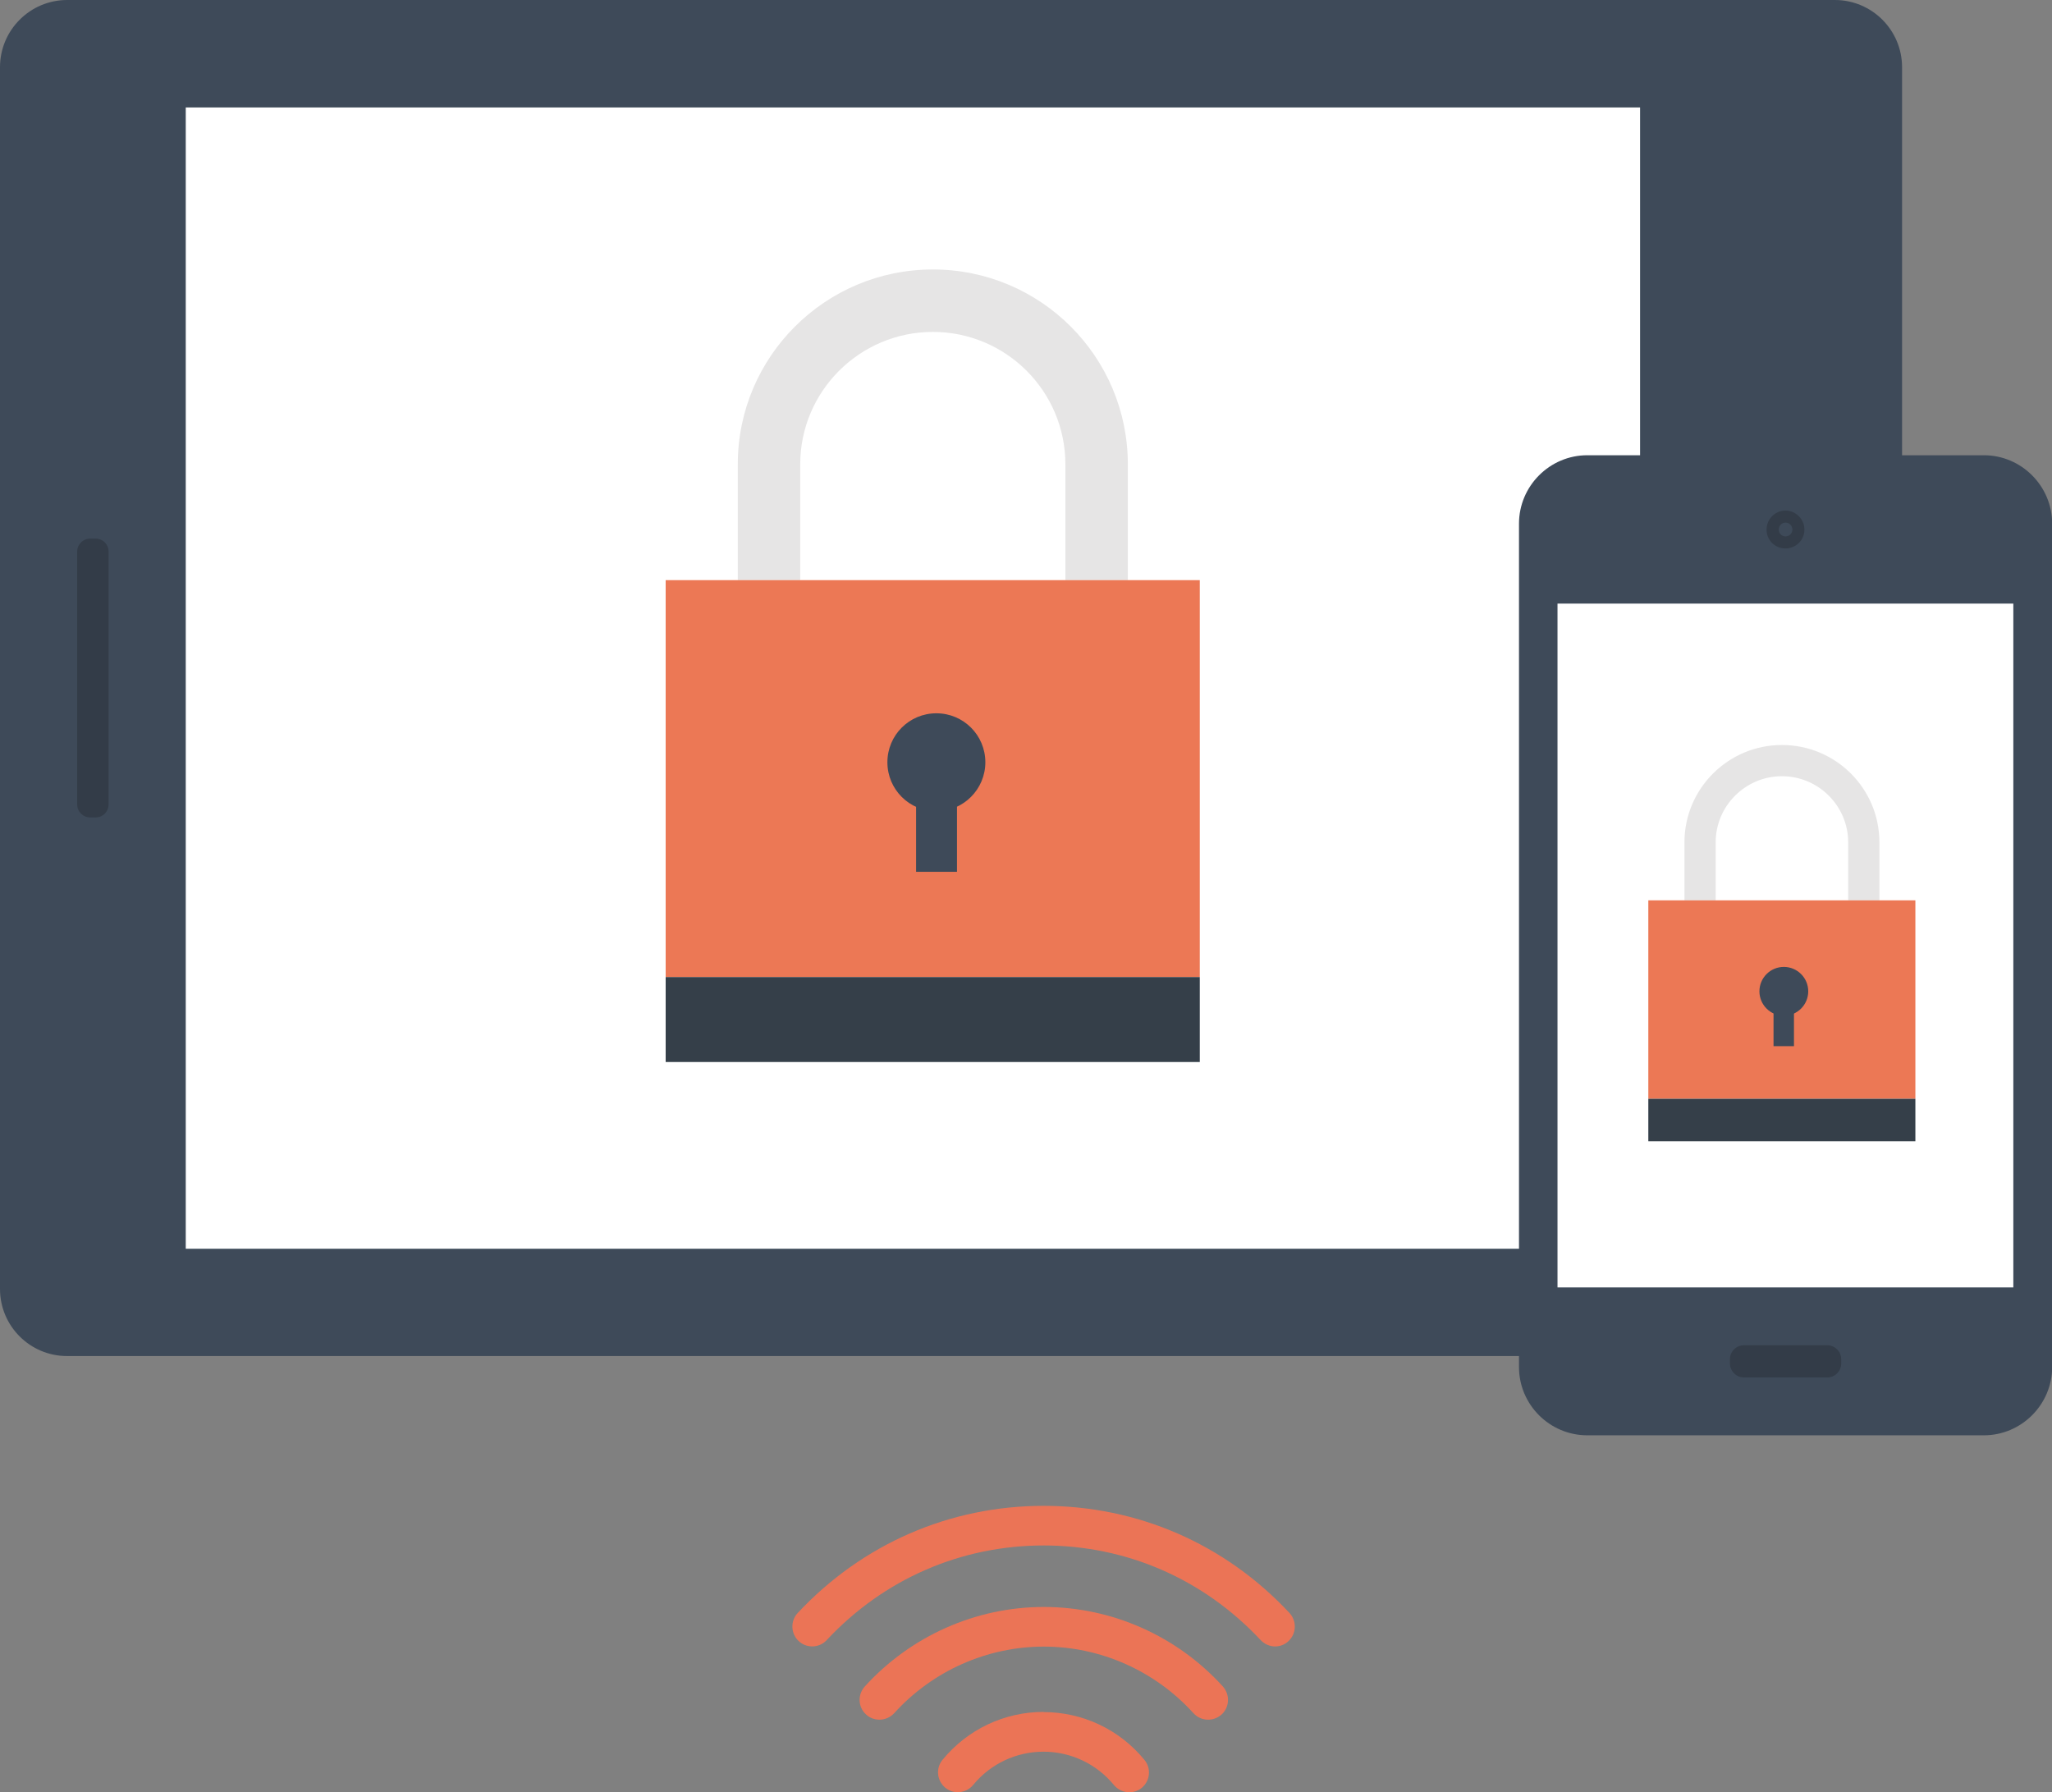 <?xml version="1.0" encoding="UTF-8"?>
<svg id="_レイヤー_1" data-name="レイヤー 1" xmlns="http://www.w3.org/2000/svg" viewBox="0 0 129.47 113.06">
  <rect x="0" y="0" width="129.47" height="113.06" fill="#808080" stroke="none"/>
  <defs>
    <style>
      .cls-1 {
        fill: #fff;
      }

      .cls-2 {
        fill: #3e4a59;
      }

      .cls-3 {
        fill: #ec7855;
      }

      .cls-4 {
        fill: #353f49;
      }

      .cls-5 {
        fill: #e6e5e5;
      }

      .cls-6 {
        fill: #333c48;
      }

      .cls-7 {
        fill: #eb7456;
      }
    </style>
  </defs>
  <g>
    <g>
      <path class="cls-2" d="m4.24,0h111.53c2.34,0,4.24,1.9,4.24,4.24v77.08c0,2.34-1.9,4.23-4.23,4.23H4.23c-2.34,0-4.23-1.9-4.23-4.23V4.24C0,1.9,1.9,0,4.24,0Z"/>
      <rect class="cls-1" x="11.72" y="6.78" width="91.76" height="72"/>
      <path class="cls-6" d="m112.11,35.73c.96,0,1.74.78,1.74,1.75v10.59c0,.96-.78,1.75-1.74,1.75h-.73c-.96,0-1.76-.79-1.76-1.75v-10.59c0-.97.79-1.75,1.76-1.75h.73Z"/>
      <path class="cls-6" d="m6.03,33.98c.46,0,.82.36.82.81v15.96c0,.46-.36.82-.82.82h-.34c-.45,0-.82-.36-.82-.82v-15.96c0-.45.37-.81.82-.81h.34Z"/>
      <g>
        <path class="cls-5" d="m58.86,17c-6.79,0-12.31,5.5-12.31,12.29v7.31h3.94v-7.31c0-4.6,3.75-8.35,8.37-8.35s8.36,3.75,8.36,8.35v7.31h3.94v-7.31c0-6.79-5.51-12.29-12.3-12.29Z"/>
        <rect class="cls-3" x="42" y="36.6" width="33.7" height="25.04"/>
        <rect class="cls-4" x="42" y="61.64" width="33.7" height="5.36"/>
        <g>
          <path class="cls-2" d="m62.17,48.09c0,1.7-1.38,3.09-3.09,3.09s-3.09-1.38-3.09-3.09,1.38-3.09,3.09-3.09,3.09,1.38,3.09,3.09Z"/>
          <rect class="cls-2" x="57.8" y="50.57" width="2.58" height="4.43"/>
        </g>
      </g>
    </g>
    <g>
      <path class="cls-2" d="m125.17,28.72h-25.02c-2.37,0-4.31,1.94-4.31,4.32v53.2c0,2.38,1.94,4.31,4.31,4.31h25.02c2.37,0,4.31-1.94,4.31-4.31v-53.2c0-2.38-1.94-4.32-4.31-4.32Z"/>
      <rect class="cls-1" x="98.27" y="38.08" width="28.76" height="43.14"/>
      <path class="cls-6" d="m110.03,86.9c-.48,0-.88-.4-.88-.88v-.27c0-.49.4-.88.88-.88h5.26c.48,0,.88.39.88.88v.27c0,.49-.4.88-.88.88h-5.26Z"/>
      <g>
        <path class="cls-6" d="m113.85,33.41c0,.66-.53,1.19-1.2,1.19s-1.19-.53-1.19-1.19.54-1.2,1.19-1.2,1.2.54,1.2,1.2Z"/>
        <path class="cls-2" d="m113.09,33.41c0,.23-.19.43-.43.43s-.43-.19-.43-.43.19-.44.43-.44.43.2.43.44Z"/>
      </g>
      <g>
        <path class="cls-5" d="m112.43,47c-3.39,0-6.15,2.75-6.15,6.14v3.66h1.97v-3.66c0-2.3,1.88-4.17,4.18-4.17s4.18,1.87,4.18,4.17v3.66h1.97v-3.66c0-3.4-2.76-6.14-6.15-6.14Z"/>
        <rect class="cls-3" x="104" y="56.8" width="16.85" height="12.52"/>
        <rect class="cls-4" x="104" y="69.32" width="16.85" height="2.68"/>
        <g>
          <path class="cls-2" d="m114.09,62.54c0,.85-.69,1.54-1.54,1.54s-1.54-.69-1.54-1.54.69-1.54,1.54-1.54,1.54.69,1.54,1.54Z"/>
          <rect class="cls-2" x="111.9" y="63.79" width="1.29" height="2.21"/>
        </g>
      </g>
    </g>
  </g>
  <g>
    <path class="cls-7" d="m65.85,101.38c-4.28,0-8.39,1.83-11.29,5.02-.46.51-.43,1.3.09,1.77.24.22.54.32.84.32.34,0,.68-.14.93-.41,2.42-2.67,5.86-4.2,9.44-4.2s7.02,1.53,9.44,4.2c.46.51,1.25.55,1.77.09.51-.46.55-1.25.09-1.77-2.89-3.19-7.01-5.02-11.29-5.02Z"/>
    <path class="cls-7" d="m65.85,95c-5.93,0-11.44,2.4-15.52,6.76-.47.5-.44,1.3.06,1.77.5.47,1.3.45,1.77-.06,3.6-3.85,8.46-5.97,13.69-5.97s10.09,2.12,13.69,5.97c.25.26.58.4.91.4.31,0,.61-.11.85-.34.5-.47.53-1.26.06-1.77-4.07-4.36-9.58-6.76-15.52-6.76Z"/>
    <path class="cls-7" d="m65.85,108c-2.48,0-4.8,1.1-6.38,3.02-.44.53-.36,1.32.17,1.76.53.44,1.32.36,1.76-.17,1.1-1.34,2.72-2.1,4.44-2.1s3.35.77,4.44,2.1c.25.3.61.46.97.46.28,0,.56-.09.79-.28.53-.44.61-1.23.17-1.76-1.57-1.92-3.9-3.02-6.38-3.02Z"/>
  </g>
</svg>